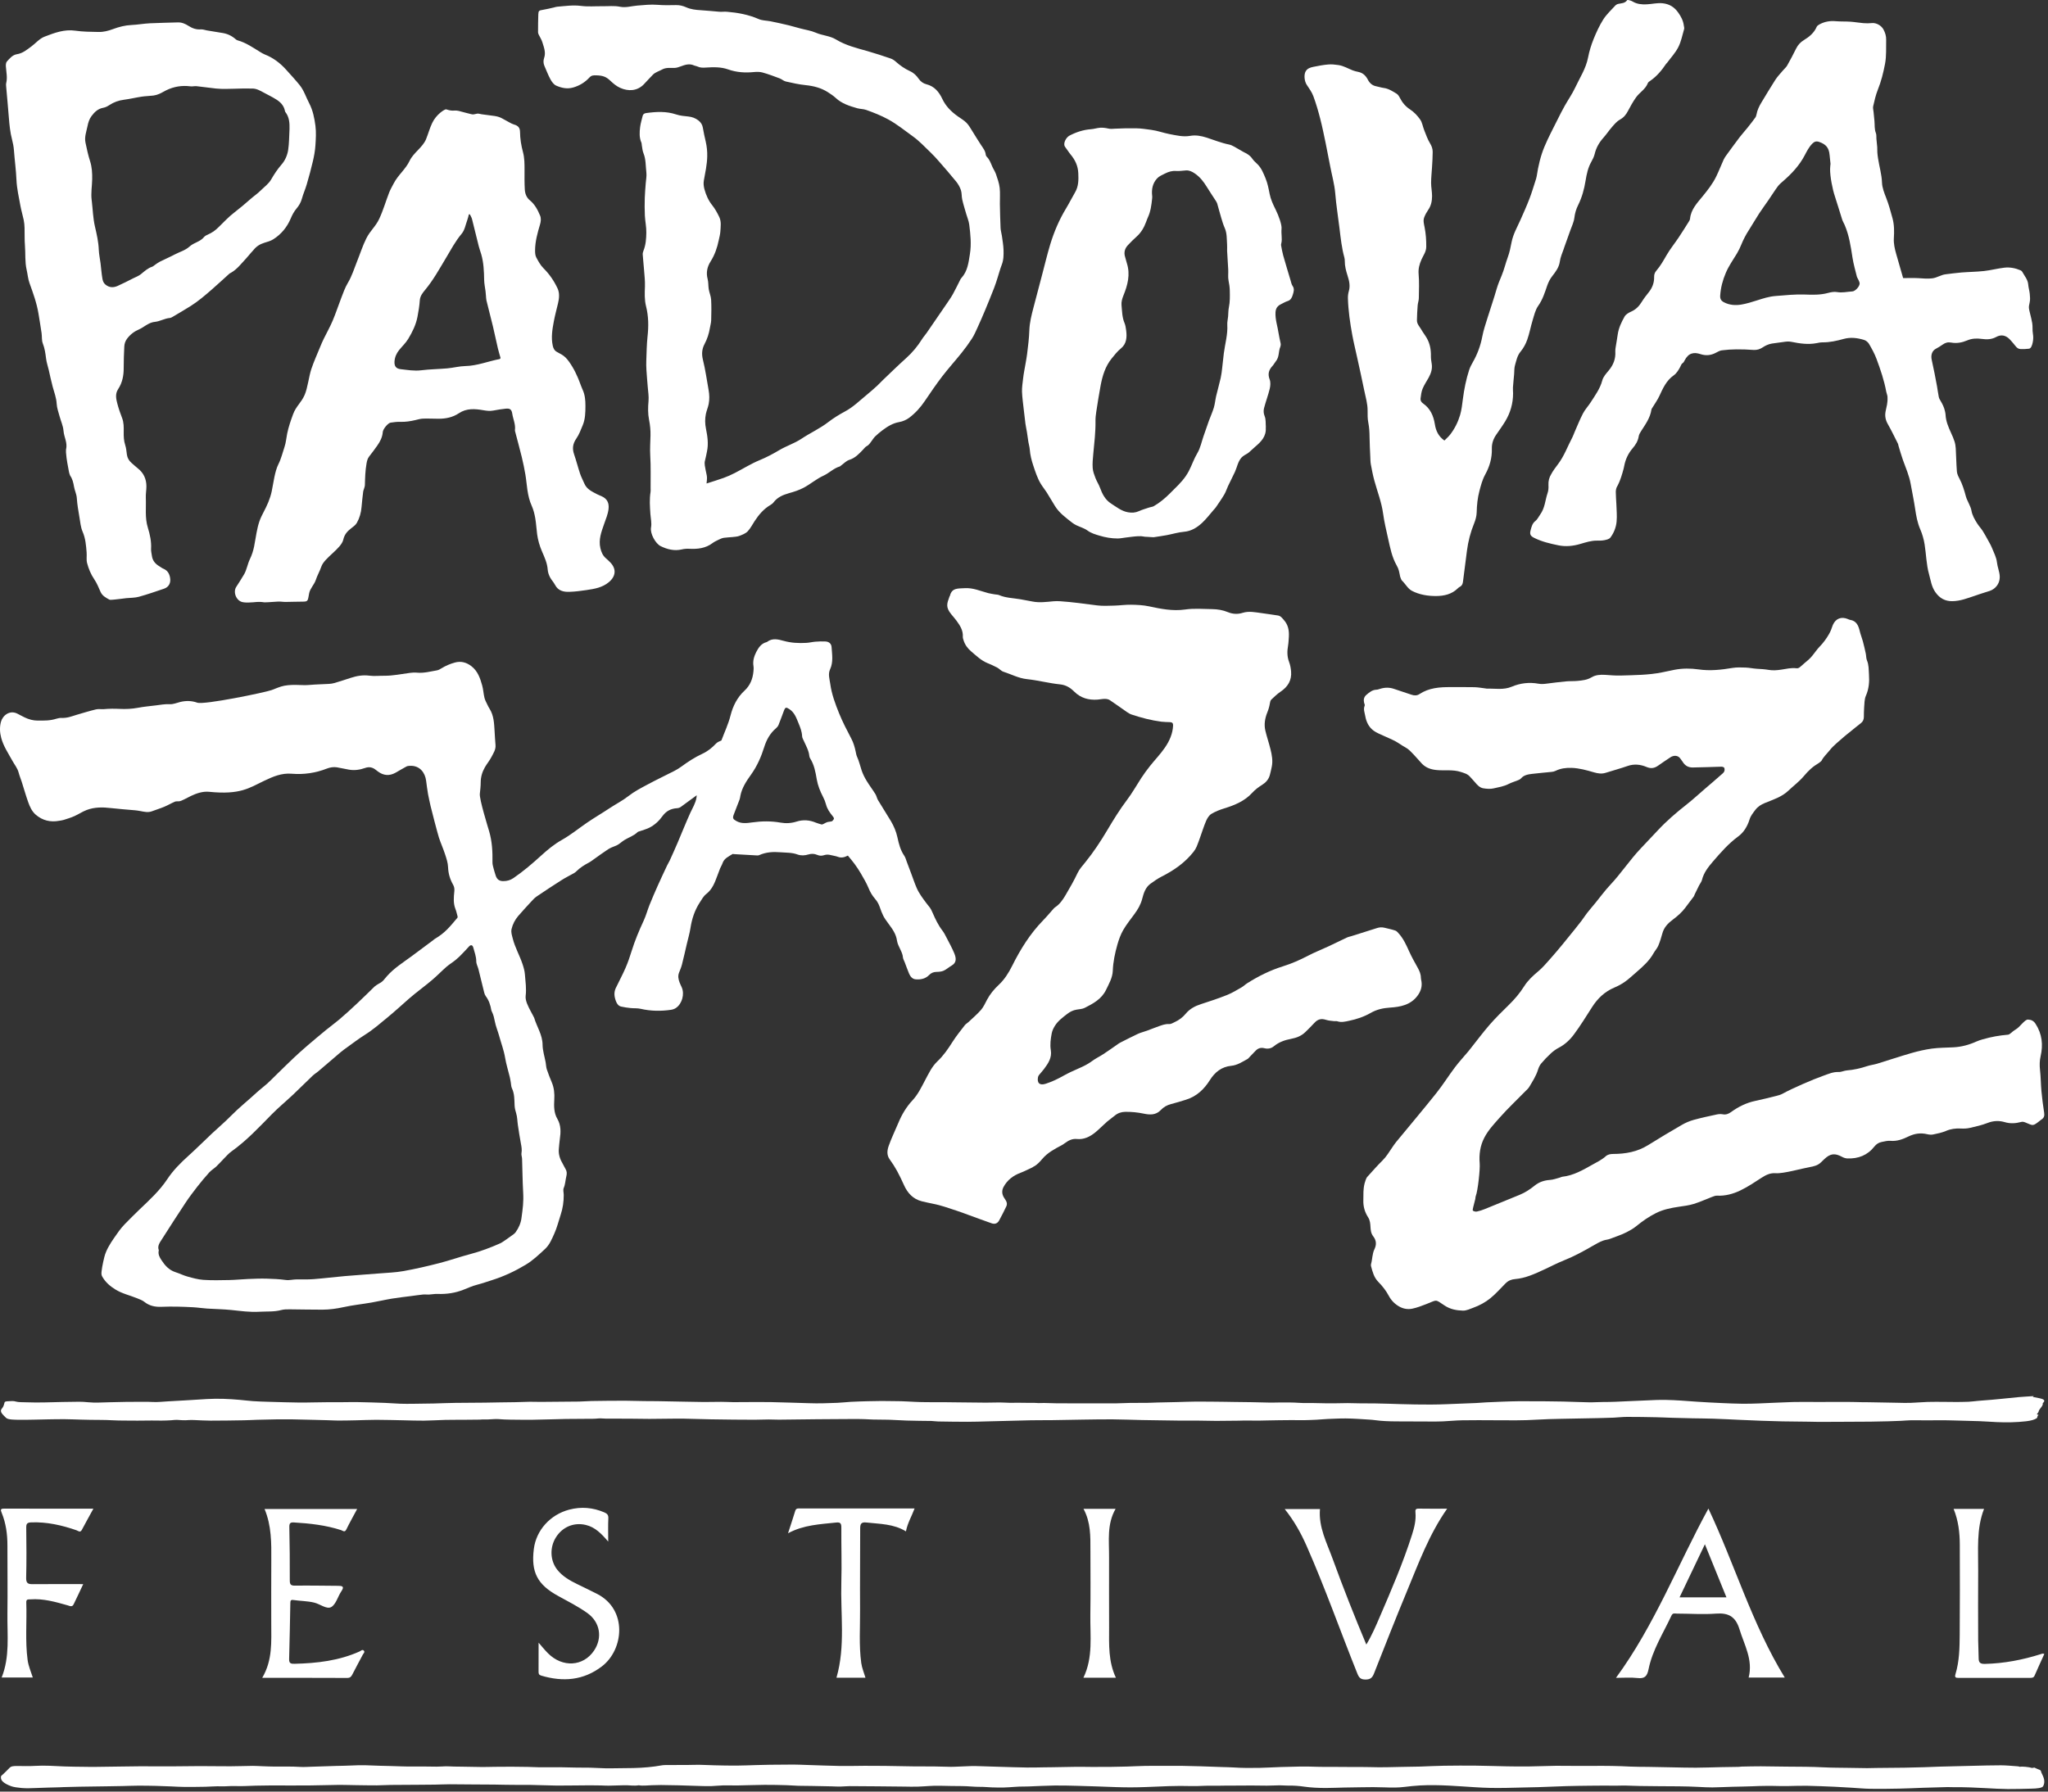 <svg height="140" viewBox="0 0 160 140" width="160" xmlns="http://www.w3.org/2000/svg"><rect x="0" y="0" width="160" height="140" fill="#333333" stroke="none"/><g fill="#fff" fill-rule="evenodd"><path d="m134.716 60.01c-.053-.087-.186-.101-.263-.098-.536.022-1.668.049-2.203.061-.35.009-.616-.148-.796-.45-.048-.078-.113-.144-.161-.222-.19-.309-.555-.282-.786-.127-.322.215-.648.427-.964.654-.284.203-.558.252-.896.109-.48-.203-.978-.26-1.496-.079-.56.196-1.136.35-1.703.53-.319.102-.613.055-.935-.039-.563-.163-1.127-.325-1.734-.345-.454-.014-.857.04-1.255.234-.09.046-.196.068-.297.079-.5.054-1.001.09-1.5.152-.327.04-.66.08-.9.358-.055.066-.148.107-.23.142-.242.1-.498.171-.73.29-.371.193-.78.255-1.176.347-.257.06-.546.036-.81-.007-.28-.047-.472-.26-.65-.474-.122-.149-.263-.284-.389-.43-.19-.223-.45-.284-.714-.372-.615-.201-1.245-.092-1.866-.147-.456-.04-.85-.17-1.169-.495-.222-.229-.419-.482-.642-.71-.203-.208-.391-.431-.66-.572-.27-.142-.513-.335-.783-.478-.29-.156-.599-.276-.897-.417-.268-.128-.553-.231-.79-.402-.384-.279-.582-.69-.662-1.156-.046-.266-.165-.525-.042-.806.025-.058-.03-.152-.048-.229-.053-.241-.013-.452.187-.62.228-.193.452-.383.774-.395.101-.004.201-.042.3-.072.37-.114.735-.117 1.107.017.439.158.89.288 1.33.444.224.08.444.076.628-.048.747-.492 1.583-.55 2.438-.544.62.005 1.239-.01 1.858.006.306.008.61.068.917.104.01.002.022.01.032.01.657-.022 1.32.12 1.963-.152.667-.283 1.369-.364 2.086-.235.217.04.426.024.64-.004.508-.067 1.016-.129 1.524-.177.297-.028.597-.01.894-.038.374-.036.748-.074 1.085-.276.325-.197.69-.218 1.063-.196.411.025.823.067 1.234.053 1.075-.035 2.154-.033 3.215-.247.325-.067.65-.139.975-.202.624-.12 1.257-.118 1.877-.03.9.13 1.776.032 2.66-.116.331-.054.676-.04 1.014-.028.296.01.59.077.885.095.309.018.612.033.92.087.319.056.662.03.986-.02.395-.059.783-.16 1.187-.107.14.018.23-.049.33-.14.2-.188.418-.353.622-.536.11-.098.208-.209.302-.322.187-.228.35-.479.555-.69.29-.299.532-.628.737-.986.068-.117.122-.242.174-.368.048-.116.076-.24.129-.354.226-.499.663-.663 1.173-.447.053.022.106.05.161.059.512.078.66.458.764.889.063.264.168.52.24.782.085.32.16.642.229.964.038.178.025.375.094.539.148.35.13.72.155 1.08.04.57.001 1.132-.24 1.679-.12.27-.11.603-.137.91-.023.25-.014.503-.022.755-.006.193-.07.351-.231.474-.307.236-.604.484-.904.727-.143.115-.289.224-.425.346-.378.343-.799.653-1.111 1.049-.21.267-.455.473-.632.808-.006.025-.164.153-.191.17-.515.306-.822.595-1.21 1.056-.35.414-.797.744-1.192 1.12-.524.498-1.199.702-1.842.967-.292.12-.548.278-.74.536-.176.235-.364.456-.454.752-.082.268-.204.533-.358.767-.138.21-.322.406-.524.554-.764.558-1.379 1.269-1.987 1.974-.353.413-.709.86-.846 1.426-.036.15-.15.28-.223.423-.117.233-.23.467-.344.7-.025.052-.034.113-.066.158-.217.293-.44.582-.658.875-.276.372-.619.67-.987.946-.37.276-.687.596-.814 1.067-.089.33-.19.658-.322.972-.087.207-.253.38-.363.578-.328.591-.82 1.032-1.32 1.465-.302.26-.593.537-.917.77-.257.185-.546.336-.838.46-.746.315-1.295.84-1.726 1.512-.461.72-.909 1.45-1.417 2.136-.316.428-.71.802-1.201 1.056-.22.114-.426.268-.609.435-.269.247-.523.513-.758.792-.113.134-.193.31-.246.48-.148.488-.424.908-.68 1.34-.078.134-.206.242-.318.356-.664.678-1.358 1.33-1.986 2.04-.434.491-.893.97-1.206 1.57-.338.645-.425 1.321-.367 2.022.038.451-.14 2.124-.307 2.552-.029.072-.019.157-.038.233-.05.21-.11.42-.16.63-.02.093-.063.243-.023.275.076.06.212.09.311.07.211-.043.42-.114.62-.195.911-.367 1.82-.74 2.73-1.116.425-.175.805-.429 1.16-.715.353-.284.75-.414 1.2-.444.257-.017.508-.115.76-.18.066-.016.128-.06.194-.068.879-.092 1.62-.53 2.366-.948.358-.2.73-.378 1.042-.66.151-.136.357-.174.577-.174.961-.002 1.881-.165 2.719-.686.873-.546 1.757-1.073 2.648-1.588.285-.165.598-.299.915-.387.604-.167 1.22-.298 1.834-.43.143-.031.302-.034.446-.008.249.047.45-.035.642-.174.58-.42 1.208-.731 1.917-.878.548-.113 1.091-.253 1.634-.39.164-.04.333-.087.48-.169.752-.417 2.378-1.119 3.186-1.404.378-.133.759-.309 1.189-.29.21.008.422-.105.636-.123.549-.043 1.078-.165 1.6-.338.248-.082.514-.11.765-.185.895-.274 1.784-.575 2.683-.833.527-.151 1.067-.276 1.608-.35.55-.074 1.11-.07 1.666-.099.636-.031 1.237-.196 1.816-.457.155-.07.319-.122.482-.168.705-.2 1.257-.298 1.986-.363.135-.012.315-.25.604-.417.326-.185.69-.777.949-.764.255.012.44.099.59.332.509.79.601 1.633.396 2.53-.082.357-.09.714-.047 1.084.062.552.06 1.111.112 1.665.051.557.123 1.113.21 1.665.038.234-.004.404-.205.53-.03.018-.056.04-.082.061-.648.521-.566.41-1.189.17-.11-.042-.198-.069-.323-.035-.422.113-.84.143-1.28.013-.439-.13-.889-.114-1.341.063-.443.173-.913.28-1.378.386-.23.053-.476.064-.712.05-.406-.022-.786.028-1.165.191-.312.133-.653.203-.989.272-.15.033-.323.016-.476-.02-.511-.122-.987-.052-1.46.178-.44.214-.896.388-1.414.341-.222-.02-.455.044-.68.089-.23.044-.42.168-.569.357-.537.683-1.259.96-2.109.93-.14-.005-.29-.055-.414-.123-.564-.308-.92-.269-1.39.177l-.271.261c-.244.236-.556.306-.874.362-.608.106-2.049.523-2.661.477-.42-.03-.746.133-1.082.347-.546.353-1.09.722-1.673 1.001-.563.27-1.173.438-1.819.406-.14-.007-.288.06-.424.112-.467.176-.922.39-1.399.535-.378.116-.78.165-1.176.223-.612.09-1.21.211-1.77.492-.554.277-1.056.626-1.533 1.017-.23.188-.484.331-.75.47-.415.218-.86.346-1.29.52-.176.072-.366.073-.55.141-.295.107-.552.26-.818.413-.73.422-1.47.824-2.257 1.138-.529.21-1.033.48-1.55.717-.727.336-1.452.674-2.27.742-.28.023-.522.119-.746.344-.384.386-.742.8-1.168 1.147-.407.33-.856.57-1.341.747-.265.096-.544.235-.813.226-.494-.016-.98-.1-1.422-.394-.786-.525-.562-.453-1.428-.12-.36.14-.719.28-1.092.359-.364.078-.724.015-1.056-.179-.345-.202-.606-.474-.793-.826-.215-.406-.501-.766-.82-1.09-.34-.347-.446-.784-.564-1.222-.014-.054-.015-.118 0-.17.11-.382.086-.788.268-1.164.155-.321.167-.659-.093-.994-.367-.476-.082-.996-.41-1.503-.259-.402-.383-.843-.367-1.328.016-.515-.026-.82.101-1.324.024-.093.121-.403.187-.474.398-.442.79-.89 1.212-1.308.297-.294.506-.645.737-.985.103-.15.202-.305.318-.445 1.046-1.273 2.11-2.53 3.138-3.819.52-.65.963-1.364 1.465-2.03.322-.427.689-.822 1.034-1.232.066-.078.127-.159.19-.239.492-.618.963-1.254 1.48-1.848.467-.536.974-1.036 1.482-1.531.462-.45.876-.933 1.22-1.479.29-.459.682-.823 1.1-1.17.347-.288.641-.644.945-.983.326-.365.64-.742.953-1.12.336-.404.664-.815.994-1.225.164-.204.33-.41.487-.619.15-.2.283-.412.438-.61.21-.268.435-.527.652-.792.384-.469.74-.963 1.155-1.403.856-.91 1.539-1.963 2.4-2.866.45-.469.894-.944 1.337-1.418.68-.728 1.433-1.372 2.216-1.988.495-.39.958-.818 1.436-1.229.415-.357.835-.71 1.243-1.076.19-.169.36-.26.285-.562"/><path d="m100.694 49.731c-.02.24-.023.48-.063.715-.077.436-.083.856.079 1.281.088.232.134.487.156.735.061.694-.247 1.2-.816 1.584-.264.177-.498.402-.73.623-.066.063-.092.18-.108.277-.039.25-.106.483-.202.72-.185.456-.27.944-.153 1.434.117.487.28.962.4 1.449.11.443.195.896.102 1.356-.044.222-.096.442-.154.66-.09.34-.317.588-.602.765-.285.178-.546.374-.773.622-.594.65-1.371.967-2.191 1.22-.347.107-.696.243-1.004.43-.178.11-.314.332-.402.532-.176.407-.306.834-.457 1.252-.092.256-.178.515-.285.766-.062.144-.146.283-.243.407-.67.854-1.537 1.454-2.497 1.94-.304.153-.588.354-.866.555-.398.288-.537.74-.65 1.18-.115.447-.334.822-.6 1.183-.302.414-.628.816-.883 1.258-.202.351-.345.747-.456 1.139-.19.67-.334 1.348-.36 2.053-.021.531-.293 1.001-.522 1.476-.35.725-1.004 1.078-1.67 1.414-.185.094-.416.101-.63.138-.279.046-.521.165-.741.338-.352.274-.716.54-.956.923-.113.18-.211.383-.251.59-.083.435-.144.874-.07 1.323.096.584-.208 1.035-.535 1.47-.116.155-.251.296-.373.447-.04.051-.08.113-.092.176-.093.475.133.676.595.527.492-.157.953-.38 1.403-.633.368-.208.755-.383 1.142-.552.379-.165.747-.338 1.082-.59.272-.204.588-.35.874-.538.363-.237.716-.49 1.073-.737.077-.052.148-.111.23-.153.467-.237.932-.478 1.407-.699.227-.105.476-.16.713-.248.31-.112.614-.242.927-.349.255-.087.505-.188.793-.166.144.01.3-.09.444-.157.336-.155.625-.373.862-.66.317-.381.73-.597 1.199-.746.686-.218 1.368-.45 2.037-.715.388-.155.751-.382 1.118-.59.157-.09.287-.225.442-.322.874-.553 1.794-1.012 2.783-1.32.68-.214 1.328-.495 1.96-.826.526-.276 1.083-.492 1.622-.743.476-.222.945-.457 1.42-.68.113-.054.24-.076.36-.113.667-.21 1.333-.418 1.997-.631.19-.062.38-.074.572-.027.287.071.578.128.857.223.109.036.199.15.28.241.364.407.58.897.804 1.39.197.436.434.857.668 1.277.136.245.244.491.246.777 0 .09.029.179.043.269.068.418-.044.78-.296 1.125-.54.738-1.344.887-2.16.941-.542.035-1.038.146-1.501.412-.532.305-1.109.497-1.699.62-.287.06-.603.143-.914.037-.072-.025-.16.003-.24-.009-.21-.028-.43-.036-.63-.1-.384-.124-.652-.062-.925.237-.224.244-.46.476-.696.708-.31.304-.688.455-1.118.536-.483.09-.951.25-1.343.575-.219.182-.478.226-.746.158-.275-.07-.495-.003-.686.196l-.494.514c-.04.042-.073.095-.12.12-.41.227-.808.496-1.284.543-.764.075-1.285.501-1.671 1.112-.456.724-1.035 1.277-1.864 1.536-.39.122-.784.244-1.18.345-.312.079-.586.24-.79.46-.391.417-.87.382-1.331.287-.487-.102-.97-.15-1.461-.142-.303.006-.583.102-.821.305-.19.161-.402.3-.59.462-.316.278-.607.585-.934.85-.407.33-.877.56-1.414.506-.38-.038-.659.114-.938.316-.084.06-.168.12-.257.169-.552.293-1.1.578-1.52 1.073-.178.21-.419.481-.69.605-.028.014-.052.045-.083.058-.33.145-.575.288-.913.415-.578.216-1.041.56-1.337 1.11-.145.272-.135.545.02.81.04.07.083.138.129.201.116.164.149.338.06.52-.181.369-.358.74-.56 1.098-.125.222-.331.303-.589.209-.61-.224-1.228-.43-1.835-.663-.606-.235-1.225-.426-1.841-.63-.592-.197-1.2-.276-1.793-.43-.66-.171-1.088-.635-1.366-1.249-.17-.374-.342-.748-.54-1.108-.174-.317-.372-.624-.584-.917-.247-.342-.19-.717-.074-1.051.215-.613.505-1.198.755-1.798.27-.65.623-1.246 1.104-1.761.427-.457.69-1.016.979-1.56.28-.523.53-1.074.968-1.487.479-.45.839-.982 1.188-1.532.286-.45.627-.868.954-1.293.076-.097.195-.159.286-.245.33-.314.684-.61.981-.953.197-.228.323-.522.468-.792.234-.439.542-.811.905-1.152.453-.423.78-.94 1.059-1.499.642-1.289 1.4-2.506 2.413-3.547.287-.294.549-.613.824-.919.037-.042.08-.082.128-.113.364-.242.595-.59.814-.959.332-.56.652-1.124.93-1.713.145-.304.384-.568.6-.833.65-.802 1.213-1.659 1.74-2.546.47-.795.959-1.586 1.514-2.321.418-.553.75-1.15 1.125-1.726.211-.325.443-.638.684-.942.384-.483.82-.93 1.166-1.439.347-.506.602-1.072.632-1.71.009-.172-.055-.26-.227-.27-.228-.01-.458-.007-.684-.036-.794-.102-1.565-.305-2.325-.557-.138-.047-.27-.127-.39-.211-.441-.303-.87-.621-1.316-.916-.104-.07-.253-.097-.382-.098-.193-.003-.385.043-.578.057-.69.049-1.308-.118-1.815-.62-.31-.307-.642-.523-1.119-.572-.86-.088-1.708-.316-2.569-.407-.667-.07-1.24-.384-1.856-.583-.175-.057-.309-.23-.477-.32-.252-.135-.515-.249-.779-.358-.494-.208-.868-.578-1.268-.917-.28-.237-.478-.517-.585-.865-.027-.087-.061-.179-.056-.265.032-.508-.227-.897-.508-1.278-.122-.166-.261-.317-.39-.477-.467-.573-.339-.846-.143-1.397.007-.02.03-.037.035-.059.152-.638.662-.556 1.136-.59.658-.047 1.239.224 1.848.384.177.046.359.07.54.102.1.018.21.012.303.05.536.232 1.115.234 1.677.331.314.054.628.113.94.175.549.108 1.093.032 1.64-.019.178-.016.361-.015.541-.002.958.064 1.907.201 2.86.323.44.055.892.03 1.338.019s.892-.079 1.336-.07c.464.008.936.029 1.388.125.933.2 1.856.387 2.823.249.702-.103 1.415-.04 2.124-.03.428.007.83.074 1.228.239.365.15.759.173 1.143.051.492-.155.976-.045 1.461.018.43.054.857.128 1.287.187.227.032.338.202.475.356.332.371.414.805.39 1.281m-45.493-11.95c.452-.146.899-.279 1.336-.437.3-.108.592-.24.874-.385.648-.332 1.267-.726 1.937-1.001.54-.222 1.054-.496 1.542-.787.556-.33 1.179-.523 1.716-.88.688-.461 1.45-.8 2.112-1.313.404-.313.863-.591 1.32-.838.623-.335 1.108-.822 1.642-1.257.29-.234.567-.485.844-.734.151-.137.286-.29.434-.432.605-.576 1.201-1.164 1.824-1.721.496-.444.909-.944 1.258-1.501.106-.17.246-.32.36-.486.524-.759 1.046-1.517 1.564-2.28.171-.25.346-.5.492-.763.205-.371.385-.756.578-1.134.02-.04.047-.078.078-.11.487-.533.558-1.215.663-1.87.123-.762.046-1.536-.052-2.298-.036-.285-.156-.558-.236-.837-.107-.375-.226-.747-.312-1.126-.055-.239-.026-.499-.101-.729-.079-.238-.21-.471-.369-.669-.438-.542-.899-1.067-1.357-1.593-.208-.238-.42-.473-.649-.69-.45-.43-.876-.893-1.379-1.253-.634-.454-1.235-.95-1.932-1.33-.555-.302-1.128-.528-1.715-.737-.221-.079-.475-.067-.704-.133-.602-.173-1.199-.358-1.673-.8-.187-.173-.407-.319-.625-.458-.524-.334-1.107-.482-1.729-.546-.52-.053-1.035-.168-1.546-.284-.172-.039-.317-.181-.486-.245-.436-.164-.874-.329-1.322-.455-.212-.061-.452-.062-.674-.04-.693.07-1.367.03-2.028-.205-.56-.2-1.148-.182-1.729-.145-.235.016-.452.02-.667-.082-.08-.039-.18-.043-.26-.081-.367-.17-.705-.057-1.05.072-.156.06-.326.117-.49.12-.34.005-.66-.04-.946.116-.242.134-.531.211-.73.407-.25.246-.475.515-.72.764-.51.52-1.195.558-1.836.273-.287-.128-.53-.328-.765-.551-.329-.314-.583-.417-1.11-.43-.207-.007-.37-.005-.523.16-.348.378-.767.643-1.278.79-.475.136-.913.036-1.326-.145-.19-.083-.345-.3-.45-.491-.184-.334-.313-.693-.468-1.04-.093-.205-.097-.428-.03-.623.157-.444-.016-.84-.137-1.244-.061-.2-.185-.383-.276-.575-.028-.059-.059-.125-.059-.187.001-.47.002-.94.02-1.41.01-.282.065-.309.343-.351.29-.046.576-.121.863-.184.09-.02.177-.056.266-.062.622-.05 1.236-.145 1.87-.063.55.07 1.115.018 1.674.025.456.006.912-.052 1.368.04.457.093.906-.057 1.358-.092.524-.04 1.042-.102 1.571-.058.477.04.96.032 1.44.021.286-.007.55.06.797.17.364.163.74.206 1.13.228.49.026.978.087 1.468.122.192.014.388-.016.581 0 .858.07 1.693.224 2.49.572.273.12.6.114.902.17.235.044.467.095.7.146.253.056.507.111.759.175.297.076.591.162.888.241.406.109.835.168 1.215.334.512.224 1.088.234 1.578.531.752.458 1.607.67 2.452.906.611.173 1.216.376 1.818.58.147.05.287.146.403.25.332.3.697.55 1.103.737.295.134.51.347.681.597.151.22.365.368.592.424.645.16 1 .613 1.251 1.143.272.58.699 1.001 1.21 1.365.231.164.484.308.68.506.186.187.314.43.458.655.23.358.44.728.679 1.08.162.241.343.466.37.767.004.052.037.111.074.149.219.212.313.49.428.757.088.205.223.394.295.604.118.346.245.698.288 1.057.05.42.01.85.018 1.278.012.625.024 1.251.053 1.875.01.21.077.417.106.627.05.36.113.721.126 1.084.01.388.01.779-.138 1.158-.13.331-.218.679-.328 1.018-.086.266-.166.534-.269.793-.228.585-.464 1.168-.706 1.747-.194.465-.396.926-.605 1.384-.13.285-.257.576-.427.838-.251.385-.523.76-.812 1.118-.492.614-1.023 1.2-1.502 1.823-.478.625-.922 1.277-1.362 1.928-.338.501-.738.947-1.219 1.309-.22.164-.505.289-.776.336-.519.089-.928.353-1.327.65-.2.15-.39.312-.568.484-.11.107-.188.244-.281.367-.109.141-.195.294-.371.385-.116.058-.199.182-.292.278-.309.32-.602.643-1.063.79-.245.077-.442.297-.66.453-.029.02-.052.054-.082.062-.488.14-.832.519-1.287.726-.54.245-1.003.65-1.529.932-.364.194-.771.324-1.173.436-.47.133-.892.319-1.193.716-.06.08-.146.144-.232.196-.532.31-.913.76-1.24 1.26-.18.272-.326.574-.549.807-.16.168-.414.263-.642.352-.166.064-.358.07-.538.092-.227.025-.455.026-.68.06-.13.02-.257.076-.377.134-.174.084-.356.165-.508.28-.544.41-1.167.477-1.822.443-.192-.01-.392.006-.578.05-.59.137-1.14-.005-1.655-.258-.39-.19-.839-.982-.748-1.458.065-.34-.027-.71-.051-1.066-.038-.57-.08-1.141.014-1.712.014-.087.005-.178.004-.268-.005-.86.023-1.72-.029-2.576-.031-.53.009-1.05.02-1.574.007-.4-.03-.809-.11-1.202-.1-.494-.089-.989-.045-1.475.032-.367-.027-.714-.056-1.069-.038-.457-.078-.913-.107-1.37-.015-.243-.02-.486-.01-.73.024-.623.03-1.25.096-1.87.088-.8.084-1.585-.115-2.37-.128-.505-.107-1.021-.087-1.54.017-.444-.04-.892-.073-1.338-.029-.39-.074-.78-.1-1.17-.007-.097.02-.203.057-.294.184-.456.217-.94.224-1.417.008-.445-.093-.888-.114-1.334-.023-.459-.019-.92-.007-1.38.01-.38.049-.76.075-1.14.02-.279.083-.562.05-.836-.062-.506-.027-1.026-.228-1.516-.08-.193-.09-.414-.129-.624-.013-.066-.006-.139-.032-.199-.175-.396-.15-.812-.099-1.222.038-.297.13-.586.2-.879.035-.14.144-.193.28-.212.786-.108 1.565-.15 2.34.11.3.1.627.129.945.16.297.03.557.128.786.306.184.144.306.32.347.559.062.373.144.742.23 1.11.086.379.123.754.114 1.146-.014.645-.154 1.265-.266 1.893-.037.214-.01.453.047.665.124.452.308.88.613 1.26.221.277.395.597.548.917.17.357.106.75.084 1.129-.015.232-.08.461-.128.69-.12.584-.311 1.14-.634 1.65-.27.425-.364.878-.231 1.38.067.254.042.53.086.793.047.275.17.543.186.816.03.536.018 1.074.004 1.61-.006.199-.066.396-.099.595-.072.446-.212.873-.424 1.271-.208.393-.227.794-.124 1.21.194.782.303 1.579.445 2.37.067.377.075.733.007 1.095-.05.261-.164.51-.218.771-.08.385-.073.77.006 1.162.12.592.208 1.191.075 1.796-.05.23-.088.463-.15.688-.075.263.014.51.052.762.027.176.088.35.1.526s-.02.354-.031.507m57.645-3.356c.166-.172.327-.307.453-.472.35-.452.607-.969.772-1.52.12-.41.165-.846.22-1.272.1-.766.249-1.519.487-2.25.07-.213.177-.415.288-.61.355-.624.602-1.284.738-2 .095-.507.265-.997.418-1.489.229-.743.488-1.476.701-2.224.106-.371.255-.716.4-1.069.191-.46.303-.957.477-1.428.143-.384.215-.782.296-1.182.124-.62.437-1.16.69-1.725.242-.544.486-1.088.7-1.645.177-.455.315-.927.466-1.393.04-.125.085-.252.105-.383.119-.788.298-1.563.6-2.29.303-.727.676-1.42 1.026-2.125.178-.36.362-.72.558-1.071.268-.477.585-.927.817-1.422.361-.775.843-1.49 1.012-2.365.094-.49.244-.977.43-1.437.214-.53.456-1.058.758-1.535.252-.395.606-.72.923-1.068.06-.067.149-.123.234-.143.251-.061.53-.036.707-.294.046-.045.303.032.424.104.344.207.707.238 1.09.222.42-.017.826-.129 1.256-.084.523.054.914.295 1.215.72.217.305.397.636.443 1.027.011.093.052.197.02.28-.138.473-.232.972-.45 1.4-.223.441-.571.81-.866 1.211-.027.037-.068.065-.094.104-.34.505-.723.963-1.218 1.307-.077.053-.173.11-.204.192-.19.49-.65.725-.929 1.124-.23.328-.431.682-.617 1.04-.153.294-.333.522-.629.683-.236.127-.428.358-.613.569-.24.272-.442.582-.683.852-.329.367-.565.775-.682 1.268-.053.216-.156.424-.265.617-.259.456-.362.958-.446 1.47-.107.666-.282 1.305-.583 1.912-.15.3-.251.627-.292.984-.04.338-.203.66-.317.988-.154.44-.314.875-.47 1.313-.021.055-.037.113-.056.168-.11.315-.247.614-.294.957-.062.452-.332.805-.604 1.153-.163.207-.29.462-.379.716-.19.554-.359 1.102-.706 1.59-.224.315-.317.74-.436 1.127-.154.503-.246 1.03-.422 1.523-.119.333-.297.662-.52.928-.265.32-.332.707-.439 1.08-.061.215-.044.453-.064.68-.03.347-.068.693-.092 1.04-.01.152.012.306.011.459-.002.791-.211 1.52-.613 2.184-.22.363-.472.706-.711 1.057-.221.323-.347.683-.335 1.082.02.733-.175 1.397-.521 2.025-.219.397-.334.838-.45 1.28-.145.547-.2 1.1-.214 1.667-.007.293-.09.598-.201.87-.282.69-.466 1.403-.561 2.144-.104.8-.205 1.599-.307 2.397-.022.175-.075.326-.242.408-.061.03-.117.077-.167.126-.474.465-1.073.593-1.676.598-.652.006-1.315-.099-1.903-.404-.327-.17-.508-.549-.79-.812-.035-.035-.122-.252-.134-.306-.08-.384-.093-.558-.273-.874-.368-.647-.504-1.368-.664-2.082-.147-.656-.304-1.312-.395-1.978-.123-.891-.45-1.714-.683-2.568-.113-.415-.194-.84-.273-1.264-.036-.196-.034-.4-.043-.601-.023-.517-.053-1.034-.058-1.55-.003-.376-.026-.745-.098-1.115-.06-.303-.056-.624-.054-.937.003-.54-.155-1.047-.26-1.563-.173-.862-.367-1.717-.554-2.575-.128-.588-.273-1.172-.382-1.762-.174-.948-.313-1.902-.342-2.87-.006-.19.02-.391.073-.573.121-.42.021-.814-.102-1.203-.117-.369-.218-.737-.215-1.129 0-.096-.008-.197-.034-.288-.207-.742-.286-1.509-.379-2.272-.108-.91-.259-1.814-.332-2.726-.06-.74-.267-1.438-.4-2.156-.113-.602-.23-1.203-.354-1.802-.133-.635-.261-1.271-.423-1.897-.153-.592-.323-1.183-.535-1.753-.119-.318-.326-.606-.516-.889-.18-.267-.239-.777-.086-1.047.137-.242.375-.307.609-.356.38-.078.765-.152 1.151-.184.265-.023.532.005.803.045.412.061.749.274 1.12.417.14.053.286.088.432.118.351.07.582.288.75.614.135.263.341.446.632.505.203.041.402.107.605.135.377.051.69.256 1.005.449.11.068.194.204.257.328.193.378.443.672.8.905.302.198.573.483.785.787.162.232.203.555.314.83.14.35.263.715.457 1.03.133.217.206.432.206.67 0 .398-.03.794-.052 1.19-.023.409-.072.817-.072 1.226-.001.347.077.694.075 1.041-.002.372-.072.735-.29 1.053-.127.183-.239.385-.32.594-.102.256-.025.523.026.78.1.505.135 1.014.13 1.53-.003.387-.231.671-.372.993-.16.365-.26.715-.224 1.137.054.623.025 1.255.016 1.882-.002.19-.077.378-.091.568-.03.385-.05.771-.057 1.157-.006.299.21.499.343.733.128.227.292.431.422.657.25.433.338.91.327 1.415-.004.2.031.404.063.603.063.394-.056.74-.235 1.071-.158.29-.35.564-.476.87-.098.238-.129.51-.162.772-.02.162.064.29.205.388.549.384.807.948.914 1.623.077.492.27.938.746 1.27m-90.228-24.315c-.03.536-.024 1.078-.104 1.608-.064.414-.24.822-.52 1.142-.31.357-.569.746-.8 1.15-.206.36-.537.586-.817.866-.246.248-.544.446-.807.679-.418.369-.843.727-1.286 1.068-.432.331-.806.74-1.2 1.122-.28.272-.466.42-.942.631-.031.007-.156.092-.175.118-.322.414-.791.438-1.162.774-.334.302-.761.41-1.143.612-.383.203-.784.374-1.172.568-.131.065-.25.16-.373.242-.077.051-.145.124-.228.152-.347.115-.602.355-.876.58-.172.14-.396.221-.599.323-.406.202-.808.415-1.223.598-.331.146-.658.145-.962-.114-.154-.13-.202-.304-.23-.47-.068-.392-.094-.791-.143-1.187-.043-.351-.124-.699-.137-1.05-.024-.621-.159-1.215-.3-1.818-.148-.636-.167-1.303-.242-1.955l-.013-.103c-.072-.547.028-1.09.039-1.634.009-.475-.016-.954-.166-1.422-.152-.474-.258-.964-.359-1.452-.09-.44.073-.859.159-1.28.056-.28.135-.547.313-.787.242-.326.51-.577.928-.652.161-.029.322-.112.462-.205.352-.231.728-.368 1.148-.42.464-.06.922-.172 1.385-.242.302-.046.61-.047.914-.086.154-.02.309-.066.452-.128.189-.08.362-.192.546-.282.602-.295 1.233-.396 1.898-.309.156.02.32-.03.478-.012.51.054 1.015.131 1.523.184.26.027.521.03.782.028.43-.003.86-.023 1.291-.03.249-.005.498.004.748.002.336-.003.612.16.894.313.241.13.487.251.725.385.416.232.806.491.927.998.01.045.011.098.038.13.319.406.343.88.33 1.364m2.025-.28c-.08-.604-.198-1.206-.49-1.766-.248-.473-.405-.996-.745-1.416-.337-.416-.703-.81-1.06-1.207-.467-.518-1.01-.93-1.664-1.185-.126-.05-.243-.122-.36-.194-.565-.343-1.108-.731-1.762-.908-.06-.015-.118-.06-.168-.103-.292-.254-.627-.412-1.009-.473-.407-.064-.813-.13-1.22-.2-.157-.026-.316-.093-.47-.081-.363.029-.67-.084-.968-.274-.252-.16-.521-.283-.835-.271-.73.025-1.46.031-2.187.069-.48.024-.956.112-1.436.134-.5.023-.973.146-1.434.317-.37.138-.746.237-1.138.227-.604-.014-1.214-.012-1.81-.1-.862-.124-1.618.165-2.39.46-.423.16-.693.512-1.04.767-.349.255-.68.54-1.129.61-.356.057-.568.33-.789.57-.077.084-.088.257-.08.385.028.432.132.858.028 1.294-.026.11-.01.229 0 .344.068.796.146 1.593.207 2.391.045.568.102 1.133.248 1.687.071.274.126.557.147.838.057.773.163 1.541.197 2.319.03.68.19 1.354.311 2.028.067.37.18.732.256 1.102.04.2.059.407.065.612.015.457-.008.916.03 1.37.052.634-.012 1.278.133 1.907.08.344.104.708.223 1.037.284.784.567 1.566.703 2.392.082.507.168 1.014.242 1.522.038.268 0 .563.095.805.15.38.204.766.253 1.165.036.301.136.596.208.895.103.442.194.887.312 1.326.117.437.285.855.31 1.321.017.336.142.666.23.996.1.37.272.733.303 1.109.044.547.335.93.196 1.496-.005.016-.005.183-.001.205.054.665.137.967.234 1.528.007.045.066.25.09.284.184.261.253.562.304.867.05.304.198.577.218.896.032.5.122.997.205 1.493.064.38.097.782.248 1.129.23.53.27 1.077.314 1.632.021.274-.033.562.036.82.118.45.296.881.566 1.277.203.296.337.643.485.974.136.302.394.442.665.592.03.016.063.025.094.028v.003c.12 0 .26-.018.379-.028.226-.017.645-.08.871-.104.33-.033.672-.022.987-.109.661-.182 1.31-.409 1.96-.629.381-.128.542-.454.48-.836-.055-.347-.206-.597-.538-.733-.104-.043-.194-.12-.293-.178-.322-.188-.545-.445-.594-.828-.025-.18-.073-.364-.063-.544.033-.57-.09-1.127-.253-1.653-.242-.781-.125-1.564-.158-2.346-.012-.295.047-.593.046-.889-.003-.568-.216-1.043-.673-1.4-.169-.133-.324-.282-.488-.422-.197-.171-.323-.38-.362-.642-.038-.249-.05-.506-.129-.74-.116-.347-.126-.695-.121-1.05.005-.366.01-.729-.127-1.082-.135-.349-.26-.705-.357-1.067-.105-.395-.209-.798.05-1.189.332-.505.438-1.069.433-1.669-.004-.55.023-1.099.046-1.648.009-.231.08-.442.225-.632.25-.33.564-.563.94-.724.102-.043.2-.102.294-.162.289-.185.57-.382.926-.418.408-.04.766-.272 1.177-.306.076-.007.153-.051.222-.091.47-.28.944-.552 1.406-.844.585-.37 1.11-.822 1.631-1.274.472-.41.928-.838 1.393-1.255.032-.03.078-.044.117-.066.486-.278.814-.723 1.187-1.121.13-.14.248-.29.373-.434.068-.078.143-.148.207-.229.22-.279.502-.456.84-.56.24-.073.494-.14.701-.273.623-.394 1.076-.945 1.364-1.626.115-.274.248-.534.445-.766.19-.225.343-.474.424-.77.103-.382.27-.745.38-1.124.176-.603.343-1.208.484-1.82.093-.4.167-.809.195-1.218.034-.514.068-1.039.002-1.546m120.072 12.943c-.395.023-.784.123-1.191.051-.228-.04-.485.008-.714.07-.597.163-1.204.145-1.81.123-.765-.028-1.522.055-2.282.114-.514.04-.981.193-1.46.346-.398.127-.803.253-1.214.323-.464.077-.931.047-1.364-.181-.211-.11-.307-.255-.29-.52.041-.623.193-1.2.44-1.778.23-.545.567-1.013.867-1.51.134-.225.25-.464.347-.706.162-.403.364-.78.6-1.145.27-.421.518-.859.792-1.28.23-.353.484-.69.722-1.039.245-.356.473-.725.73-1.073.12-.163.285-.298.44-.433.658-.574 1.249-1.207 1.658-1.986.171-.324.33-.647.591-.914.162-.166.312-.226.547-.143.529.183.763.456.812 1.013.02.217.045.433.073.699-.009.098-.031.246-.033.393-.009.581.183 1.584.38 2.162.197.591.367 1.192.56 1.786.047.15.134.287.197.433.352.817.479 1.685.613 2.556.077.495.217.98.338 1.467.027.108.102.201.145.306.034.083.078.172.075.257-.008.23-.34.595-.569.609m-23.518 14.267c-.17.265-.241.553-.224.873.011.202 0 .42-.066.61-.196.57-.197 1.158-.591 1.702-.113.155-.212.372-.356.481-.247.188-.303.442-.375.703-.094.343-.029.474.29.631.59.293 1.23.441 1.868.572.578.12 1.16.06 1.726-.108.427-.124.846-.264 1.299-.257.193.002.391.002.58-.036.161-.033.368-.08.457-.195.279-.366.45-.803.492-1.258.041-.448-.004-.905-.018-1.358-.012-.32-.046-.638-.045-.957.001-.144.03-.307.102-.427 0 0 .241-.359.511-1.398.016-.062.03-.13.043-.197.097-.523.314-.987.662-1.393.232-.269.414-.563.472-.929.023-.15.114-.295.198-.427.333-.519.7-1.02.794-1.654.01-.074.069-.142.11-.21.17-.284.366-.554.506-.852.283-.61.545-1.216 1.13-1.626.214-.15.37-.406.498-.643.064-.118.087-.244.213-.325.063-.038.1-.124.136-.194.307-.595.721-.667 1.245-.494.412.135.807.1 1.192-.104.15-.078.307-.172.47-.193.373-.048.751-.073 1.129-.076.443-.004.89.01 1.333.044.278.021.51-.051.738-.202.217-.143.444-.249.717-.296.303-.05.607-.075.908-.124.208-.034.403-.052.61-.01.647.13 1.297.23 1.959.104.157-.03.317-.066.475-.064.569.006 1.115-.12 1.656-.268.54-.149 1.069-.08 1.587.077.15.046.31.177.39.313.22.38.437.769.588 1.18.31.834.596 1.678.758 2.56.024.134.092.267.097.396.023.5-.074.754-.147 1.123-.074.37-.01.689.176 1.015.283.495.528 1.01.785 1.519.026.049.028.11.044.165.114.371.215.745.346 1.11.223.618.492 1.223.607 1.877.116.65.254 1.3.35 1.953.08.543.175 1.074.396 1.586.162.372.277.776.341 1.176.126.778.132 1.57.347 2.338.134.48.19.968.493 1.4.334.479.766.712 1.323.706.303-.004.615-.06.908-.145.557-.163 1.1-.373 1.654-.543.24-.075.48-.127.688-.285.332-.249.477-.618.457-.985-.02-.358-.176-.707-.218-1.083-.043-.38-.237-.748-.384-1.113-.09-.22-.212-.429-.327-.637-.132-.239-.262-.48-.409-.71-.124-.191-.284-.358-.407-.55-.208-.325-.406-.656-.47-1.052-.026-.166-.111-.322-.175-.479-.083-.2-.198-.392-.253-.599-.128-.483-.27-.956-.505-1.4-.09-.171-.182-.359-.198-.544-.048-.603-.056-1.208-.09-1.813-.011-.18-.04-.365-.094-.536-.07-.226-.168-.446-.267-.662-.215-.472-.41-.92-.435-1.435-.005-.1-.03-.206-.052-.3-.063-.277-.189-.534-.335-.776-.057-.097-.12-.2-.141-.306-.058-.278-.09-.562-.14-.842-.07-.403-.315-1.651-.41-2.048-.088-.366.013-.706.297-.867.187-.107.378-.21.55-.338.206-.153.42-.208.672-.16.43.08.849-.001 1.242-.167.374-.157.743-.175 1.14-.12.383.053.77.05 1.132-.151.374-.207.725-.142 1.03.155.115.11.213.237.318.357.157.176.273.415.544.431.226.012.456-.002.681-.027.064-.007.137-.087.171-.151.052-.1.083-.213.107-.323.052-.236.058-.47.015-.714-.047-.269-.004-.553-.053-.822-.077-.413-.072-.334-.167-.744-.095-.401-.13-.44-.03-.863.052-.215.027-.452.006-.677-.022-.238-.1-.471-.118-.71-.03-.4-.294-.683-.47-1.01-.025-.048-.08-.088-.13-.11-.405-.175-.834-.258-1.268-.207-.528.061-1.047.201-1.576.26-.59.065-1.185.069-1.777.116-.41.032-.817.093-1.226.14-.362.04-.682.27-1.043.316-.374.049-.743.006-1.116-.014-.384-.021-.77-.004-1.168-.004-.175-.592-.387-1.34-.545-1.898-.112-.397-.204-.795-.18-1.216.031-.525.038-1.04-.106-1.565-.147-.538-.29-1.072-.495-1.594-.149-.381-.31-.786-.325-1.185-.022-.648-.212-1.258-.307-1.887-.024-.154-.045-.308-.056-.463-.011-.144 0-.29-.01-.434-.015-.215-.042-.428-.063-.643-.013-.148.012-.311-.04-.443-.124-.31-.084-.632-.113-.948-.02-.237-.049-.475-.071-.714-.014-.147-.061-.303-.029-.44.1-.432.195-.873.36-1.281.267-.66.435-1.342.567-2.036.118-.624.072-1.255.087-1.884.008-.284-.077-.542-.204-.787-.174-.332-.582-.543-.904-.51-.22.023-.447.023-.669.006-.338-.027-.673-.091-1.01-.113-.387-.027-.776-.006-1.16-.04-.447-.039-.864.033-1.255.245-.086.046-.188.111-.224.193-.205.478-.58.784-1.007 1.043-.262.16-.457.371-.595.647-.224.449-.455.895-.702 1.33-.082.147-.223.26-.332.39-.205.246-.432.478-.604.745-.372.574-.716 1.167-1.073 1.75-.18.294-.327.601-.39.943-.017.087-.045.181-.096.25-.195.267-.397.528-.604.786-.2.25-.418.486-.612.738-.352.464-.694.935-1.037 1.406-.079.11-.16.222-.215.345-.197.435-.37.883-.578 1.314-.275.57-.662 1.062-1.061 1.552-.427.525-.924 1.03-.99 1.766-.006.065-.04.133-.077.19-.268.426-.533.855-.813 1.272-.31.463-.665.898-.943 1.378-.242.417-.475.837-.79 1.202-.129.15-.187.299-.182.495.011.45-.138.85-.422 1.204-.192.239-.382.483-.542.744-.208.34-.463.604-.836.768-.192.084-.413.214-.509.385-.245.436-.464.892-.536 1.401-.045.328-.107.655-.158.983-.017.112-.037.229-.03.34.037.568-.148 1.048-.508 1.483-.2.243-.429.478-.515.8-.168.631-.552 1.148-.895 1.686-.19.297-.441.56-.603.87-.248.473-.444.973-.66 1.463-.06.136-.103.28-.172.409-.374.706-.646 1.477-1.132 2.111-.433.564-.514.756-.514.756m-82.157-8.982c-.9.17-1.759.53-2.692.548-.468.01-.934.138-1.403.18-.678.061-1.363.065-2.04.15-.544.067-1.069-.027-1.6-.086-.355-.04-.506-.221-.485-.596.02-.328.144-.625.347-.88.24-.301.53-.567.727-.894.323-.536.603-1.101.722-1.728.079-.42.152-.845.18-1.27.023-.36.232-.604.428-.842.623-.752 1.092-1.604 1.593-2.438.397-.662.752-1.346 1.256-1.943.233-.278.302-.703.435-1.065.054-.143.083-.296.123-.445l.08.005c.056.12.131.235.164.36.182.711.35 1.424.53 2.136.051.207.13.408.19.613.192.662.218 1.344.23 2.028.006.29.072.58.107.868.014.107.02.214.03.322.014.132.012.27.042.399.165.675.343 1.347.506 2.024.136.572.253 1.15.388 1.722.06.258.142.511.21.754-.034.04-.049.074-.068.078m-17.346 18.954c.203-.017.408.028.611.026.458-.003.916-.024 1.375-.024.424 0 .363-.114.477-.674.07-.344.405-.686.507-1 .118-.367.32-.706.444-1.072.233-.68 1.55-1.396 1.71-2.094.09-.398.302-.645.597-.874.17-.132.366-.266.466-.446.212-.378.332-.796.365-1.237.031-.407.084-.813.131-1.22.007-.056.034-.109.05-.163.028-.109.077-.218.08-.327.015-.56.028-1.118.126-1.672.036-.208.076-.397.21-.566.217-.277.429-.56.631-.847.224-.319.4-.658.43-1.06.019-.237.406-.704.611-.735.249-.037.501-.07.751-.062.407.014.798-.046 1.19-.139.199-.05.402-.106.605-.113.398-.013.796.01 1.193.01.57.003 1.118-.11 1.594-.429.61-.408 1.267-.349 1.925-.235.264.045.513.074.777.022.315-.063.632-.109.95-.144.336-.036.47.053.52.39.065.426.268.829.21 1.275-.006.043.007.091.019.135.172.661.354 1.319.515 1.981.112.456.205.917.284 1.379.067.395.096.795.155 1.19.065.428.158.845.34 1.246.134.298.215.627.272.951.074.415.091.84.148 1.26.063.463.193.91.379 1.343.197.461.414.915.448 1.433.014.198.085.405.177.584.105.21.283.383.391.593.242.472.668.568 1.127.552.445-.015.89-.072 1.331-.138.62-.094 1.234-.186 1.752-.62.534-.446.608-1.018.122-1.529-.11-.115-.227-.226-.348-.33-.245-.21-.362-.475-.436-.792-.16-.68.08-1.285.293-1.899.134-.386.299-.76.344-1.175.052-.472-.113-.795-.544-.989-.115-.053-.236-.094-.347-.153-.392-.207-.809-.385-1-.838-.105-.252-.24-.495-.328-.754-.17-.507-.3-1.029-.475-1.536-.154-.447-.1-.826.175-1.222.216-.312.352-.684.5-1.04.201-.484.212-.997.213-1.515.001-.432-.032-.842-.208-1.239-.145-.322-.25-.661-.392-.985-.124-.283-.257-.563-.417-.826-.157-.259-.327-.523-.54-.735-.183-.182-.43-.303-.662-.428-.204-.11-.287-.279-.334-.49-.139-.642-.035-1.274.084-1.902.088-.47.214-.934.325-1.4.095-.396.139-.808-.035-1.179-.272-.58-.634-1.112-1.09-1.565-.25-.249-.409-.55-.57-.848-.086-.16-.097-.375-.095-.566.004-.69.19-1.352.385-2.008.072-.24.097-.488.004-.706-.185-.443-.41-.871-.793-1.185-.274-.223-.383-.534-.4-.863-.029-.503-.022-1.007-.02-1.51 0-.467.002-.932-.12-1.391-.14-.52-.227-1.05-.232-1.59-.005-.316-.148-.486-.476-.574-.108-.03-.21-.088-.311-.14-.212-.113-.422-.23-.632-.346-.362-.2-.771-.192-1.163-.258-.191-.032-.388-.039-.574-.088-.286-.074-.38.105-.663.023-.253-.073-.514-.117-.764-.196-.616-.196-.535.038-1.193-.18-.104-.017-.759.382-1.082 1.06-.197.41-.313.854-.485 1.276-.259.634-.984 1.058-1.277 1.676-.322.681-.907 1.113-1.252 1.784-.12.234-.256.462-.351.705-.265.68-.462 1.381-.772 2.047-.293.629-.707.922-1.017 1.546-.288.579-.483 1.202-.726 1.805-.225.56-.397 1.14-.715 1.667-.222.367-.363.787-.52 1.19-.228.584-.419 1.184-.664 1.76-.204.483-.466.942-.696 1.414-.105.214-.2.434-.29.656-.233.569-.487 1.13-.682 1.712-.192.572-.283 1.47-.523 2.022-.266.608-.668.876-.898 1.497-.185.5-.362 1.01-.467 1.531-.07.343-.093.697-.207 1.034-.153.452-.262.928-.476 1.348-.29.573-.392 1.502-.524 2.124-.123.578-.36 1.103-.634 1.62-.126.24-.248.486-.334.743-.095.281-.159.574-.215.865-.165.843-.17 1.34-.535 2.1-.154.318-.253.845-.435 1.147-.2.33-.398.662-.612.98-.275.41-.011 1.098.492 1.2.164.034.336.033.504.029.568-.012.632-.096 1.206-.012 0 0 .44-.008 1.03-.058m74.313-22.999c-.05.234-.04.48-.062.721-.02.218-.077.436-.063.651.045.76-.176 1.48-.27 2.22-.05.386-.082.773-.13 1.16-.031.263-.06.527-.119.784-.106.468-.24.93-.35 1.396-.07.301-.094.615-.182.91-.105.35-.261.684-.386 1.028-.145.398-.28.8-.418 1.199-.156.444-.246.93-.482 1.323-.273.456-.432.956-.675 1.418-.281.533-.687.966-1.113 1.378-.122.118-.239.241-.36.36-.386.384-.8.73-1.27 1-.083.046-.25.063-.342.096-.284.1-.52.156-.793.281-.287.131-.564.15-.875.092-.509-.094-.891-.41-1.308-.676-.46-.292-.694-.748-.876-1.25-.092-.254-.249-.485-.346-.738-.097-.255-.201-.521-.22-.789-.027-.364.01-.736.045-1.102.08-.859.186-1.715.173-2.58-.004-.24.025-.483.062-.721.107-.692.213-1.384.343-2.07.144-.75.36-1.467.85-2.078.23-.284.446-.565.73-.796.45-.367.48-.886.41-1.42-.027-.193-.054-.395-.129-.571-.188-.446-.187-.924-.232-1.389-.025-.25.048-.509.15-.76.327-.806.55-1.634.269-2.514-.052-.164-.09-.334-.14-.499-.109-.353-.024-.66.22-.918.217-.231.44-.458.678-.668.358-.317.586-.717.75-1.165.043-.117.085-.236.137-.349.215-.463.274-.963.328-1.464.007-.067.011-.136.003-.202-.063-.513.036-.992.382-1.367.16-.175.407-.275.625-.385.273-.138.556-.224.874-.196.254.02.512-.034.768-.045.257-.013.472.094.685.24.402.274.69.645.941 1.059.224.368.468.721.699 1.083.043.066.085.138.108.214.105.362.198.727.306 1.087.082.274.162.552.277.81.187.414.156.855.187 1.288.01.15.002.3.002.496.028.461.063.966.087 1.472.014.285-.03.58.024.857.052.26.093.516.098.782.007.438.022.872-.07 1.307m4.974-1.672c-.082-.115-.108-.275-.152-.418-.194-.649-.392-1.297-.576-1.949-.074-.263-.119-.535-.168-.806-.012-.063.014-.134.028-.2.066-.323-.028-.684.007-1.078.04-.293-.21-1.01-.466-1.522-.195-.39-.379-.783-.464-1.216-.081-.415-.16-.831-.323-1.225-.162-.39-.314-.784-.619-1.087-.144-.145-.306-.277-.419-.446-.162-.238-.381-.376-.628-.49-.132-.063-.252-.15-.381-.216-.269-.14-.527-.34-.812-.396-.597-.12-1.157-.35-1.73-.535-.424-.136-.855-.218-1.292-.14-.558.097-1.092-.038-1.628-.14-.47-.09-.919-.262-1.402-.326-.4-.053-.796-.119-1.197-.124-.55-.007-1.1-.003-1.648.029-.179.01-.347.032-.527-.01-.204-.048-.42-.075-.628-.064-.244.014-.483.1-.727.116-.598.044-1.15.226-1.68.503-.251.131-.544.622-.326.896.148.186.267.396.418.576.352.422.575.884.6 1.455.023.523.026 1.025-.246 1.494-.247.423-.465.864-.719 1.282-.529.876-.928 1.813-1.226 2.793-.236.777-.422 1.57-.63 2.356-.225.855-.451 1.71-.675 2.566-.153.588-.307 1.173-.328 1.793-.02.61-.096 1.218-.171 1.823-.059.467-.157.929-.235 1.394-.03.18-.062.36-.08.543-.037.343-.098.69-.087 1.032.018.482.09.963.142 1.444.038.355.078.709.126 1.062.029.217.081.429.115.644.042.26.073.522.115.782.031.193.092.382.107.576.033.436.136.851.274 1.263.163.49.319.984.585 1.427.14.233.317.442.462.671.225.356.432.723.656 1.08.34.545.85.906 1.338 1.292.105.084.225.15.345.209.284.136.6.22.851.404.286.208.6.299.92.395.473.144.956.228 1.448.226.199-.002.397-.047.597-.07.331-.038.661-.092.994-.107.4-.02.363.053.764.053.063.001.33.028.445.026.342-.053.685-.099 1.025-.162.45-.085.893-.225 1.346-.263.574-.048 1.022-.333 1.421-.702.33-.307.604-.676.904-1.018.06-.067.124-.13.174-.205.222-.329.451-.653.653-.996.12-.203.189-.439.291-.654.176-.372.366-.737.539-1.11.17-.37.227-.797.51-1.112.063-.071.147-.127.226-.181.108-.072.231-.124.331-.206.175-.143.33-.307.502-.452.466-.394.892-.81.837-1.509-.002-.01.009-.022.008-.033-.024-.285.01-.595-.091-.847-.091-.225-.102-.432-.052-.632.13-.509.32-1.001.444-1.512.056-.234.079-.522-.004-.735-.168-.435-.062-.755.228-1.064.091-.097.151-.224.236-.328.318-.385.195-.75.375-1.177.012-.028.046-.178.014-.27-.05-.258-.117-.498-.153-.759-.078-.55-.275-1.08-.243-1.651.018-.322.17-.507.431-.633.171-.082.334-.187.512-.24.256-.08.344-.284.41-.506.069-.225.143-.45-.021-.683"/><path d="m65.023 64.16c-.058.047-.312.052-.411.088-.18.066-.333.202-.437.176-.158-.05-.304-.083-.438-.14-.493-.207-.989-.246-1.502-.084-.408.13-.828.157-1.253.082-.745-.132-1.488-.121-2.239-.014-.399.056-.815.111-1.205-.104-.272-.151-.32-.228-.213-.514.148-.396.308-.787.457-1.182.031-.084.04-.177.057-.267.12-.637.474-1.165.838-1.674.473-.662.79-1.388 1.03-2.155.178-.57.456-1.071.918-1.463.083-.07.16-.166.201-.267.15-.369.28-.746.423-1.117.104-.271.17-.274.42-.112.405.263.545.688.715 1.098.136.328.265.654.281 1.018.006.13.086.258.142.383.166.374.377.732.421 1.153.006.066.028.137.063.194.32.503.42 1.07.519 1.646.082.48.266.933.492 1.368.1.19.18.394.234.602.088.332.275.6.484.861.055.069.128.147.132.226.004.063-.082.132-.129.199m-25.03 20.876c.206.43.19.886.21 1.341.008.215.06.417.125.625.09.291.086.61.132.915.073.485.144.97.237 1.451.048.249.09.488.043.744-.025.138.042.291.047.438.03.867.035 1.736.084 2.602.045.801-.029 1.267-.133 2.045-.052.392-.22.766-.455 1.092-.09.124-.234.211-.362.303-.2.148-.407.289-.613.429-.076.052-.154.1-.236.138-.753.334-1.52.624-2.32.835-.818.215-1.618.5-2.437.71-.918.236-1.843.45-2.775.618-.623.114-1.265.133-1.898.185-.902.074-1.803.132-2.704.21-.815.071-1.627.175-2.442.238-.44.034-.885.018-1.327.02-.283 0-.555.085-.848.045-.495-.067-1-.091-1.5-.104-.478-.012-.957.008-1.435.027-.489.02-.978.072-1.467.082-.673.013-1.349.03-2.02-.013-.417-.027-.833-.144-1.24-.256-.327-.09-.636-.247-.96-.35-.502-.163-.82-.527-1.09-.945-.144-.22-.277-.451-.202-.765-.133-.338.083-.611.26-.887.608-.953 1.217-1.905 1.842-2.846.278-.418.583-.82.891-1.216.304-.387.617-.768.947-1.132.158-.175.373-.298.547-.46.2-.187.378-.396.571-.59.202-.202.39-.429.62-.592 1.174-.836 2.149-1.882 3.151-2.903.529-.537 1.115-1.018 1.664-1.536.516-.487 1.015-.99 1.53-1.48.129-.125.29-.216.429-.334.584-.495 1.162-.997 1.746-1.492.156-.133.324-.254.491-.373.463-.331.914-.68 1.396-.982.652-.408 1.226-.912 1.815-1.397.565-.465 1.102-.962 1.653-1.445.147-.127.296-.252.448-.374.463-.37.938-.729 1.39-1.113.372-.317.712-.673 1.081-.995.222-.193.481-.345.71-.533.2-.165.392-.343.566-.537.228-.252.244-.238.465-.498.155-.182.3-.157.36.077.089.35.229.683.228 1.06-.002.206.12.41.172.62.153.61.297 1.22.45 1.83.024.098.064.2.124.28.246.327.366.703.433 1.099.007.044.032.086.052.127.117.238.171.488.222.75.074.388.236.757.34 1.14.153.558.361 1.1.458 1.677.085.514.245 1.015.368 1.523.035.143.055.29.081.436.027.146.023.307.085.436m34.563-10.537c-.178-.429-.406-.837-.619-1.251-.093-.18-.186-.368-.309-.527-.325-.419-.547-.89-.757-1.37-.205-.47-.203-.384-.495-.773-.288-.386-.574-.759-.764-1.197-.157-.363-.282-.741-.421-1.112-.117-.31-.231-.62-.349-.928-.06-.159-.101-.332-.195-.47-.3-.433-.427-.935-.533-1.43-.102-.468-.28-.888-.519-1.29-.327-.548-.675-1.082-1.002-1.63-.087-.144-.112-.326-.2-.467-.222-.356-.478-.69-.694-1.048-.151-.25-.285-.517-.38-.793-.123-.362-.203-.739-.366-1.09-.056-.123-.075-.264-.104-.397-.073-.347-.169-.681-.337-1.002-.342-.652-.684-1.308-.96-1.989-.298-.739-.578-1.491-.687-2.288-.053-.38-.19-.77-.013-1.151.26-.563.152-1.148.116-1.727-.016-.27-.206-.43-.477-.443-.26-.014-.525-.005-.785.016-.238.018-.473.08-.711.093-.595.033-1.186.006-1.766-.156-.44-.122-.885-.239-1.302.079-.008.007-.02.013-.03.016-.42.1-.646.443-.815.775-.166.327-.284.7-.218 1.094.023.134.013.276 0 .412-.054.588-.255 1.105-.702 1.517-.564.52-.903 1.2-1.085 1.92-.174.691-.477 1.324-.717 1.969-.16.066-.319.132-.426.247-.309.33-.66.608-1.065.794-.588.271-1.118.622-1.637 1-.175.129-.363.243-.555.342-.691.354-1.394.686-2.078 1.054-.514.276-1.042.546-1.498.905-.465.364-.983.624-1.468.945-.59.394-1.206.749-1.79 1.151-.65.446-1.257.945-1.947 1.333-.589.331-1.112.762-1.61 1.217-.695.632-1.406 1.243-2.185 1.773-.24.163-.495.227-.772.23-.322.006-.514-.139-.607-.447-.053-.175-.112-.348-.156-.525-.042-.164-.096-.334-.092-.5.015-.823-.027-1.633-.263-2.435-.114-.388-.766-2.486-.724-2.911.029-.296.068-.594.068-.89 0-.434.12-.83.333-1.198.159-.277.37-.524.514-.807.147-.287.341-.565.31-.921-.035-.371-.05-.744-.074-1.115-.037-.593-.058-1.188-.387-1.715-.066-.106-.126-.218-.178-.33-.082-.175-.18-.347-.225-.532-.077-.32-.09-.657-.18-.973-.157-.562-.346-1.115-.838-1.495-.386-.3-.823-.418-1.29-.287-.369.101-.73.252-1.062.459-.106.066-.224.133-.343.153-.518.088-1.03.231-1.565.179-.18-.018-.364-.005-.544.018-.666.086-1.326.23-2.003.224-.39-.004-.785.044-1.167-.007-.506-.065-.978.016-1.45.17-.424.14-.848.277-1.275.404-.14.042-.29.06-.437.07-.5.03-1.002.035-1.5.08-.275.025-.543.017-.816.006-.386-.017-.782-.013-1.16.056-.344.063-.67.221-1.003.342-.5.182-5.269 1.171-5.804.982-.442-.156-.895-.166-1.352-.048-.267.07-.54.184-.803.169-.362-.021-.705.045-1.055.089-.476.06-.956.1-1.426.19-.476.09-.957.11-1.43.087-.413-.02-.82-.018-1.228.019-.203.018-.417-.029-.61.018-.5.119-.992.272-1.487.416-.415.121-.747.28-1.267.252-.067-.005-.28.042-.344.062-.521.163-.916.145-1.458.147-.368.001-.7-.095-1.022-.247-.197-.092-.385-.202-.58-.299-.6-.297-1.144.15-1.277.648-.11.416-.088.835.024 1.254.173.65.552 1.199.868 1.777.17.31.403.582.494.936.062.24.162.473.238.711.17.53.32 1.068.507 1.593.13.364.292.726.595.985.526.45 1.139.598 1.818.473.123-.023.25-.033.368-.072.28-.09.563-.175.83-.295.322-.143.618-.348.946-.473.62-.239 1.269-.232 1.924-.153.624.073 1.252.114 1.878.172.136.013.271.034.405.06.303.056.602.132.909.014.316-.122.644-.218.957-.35.283-.118.548-.277.83-.398.098-.042.222-.018.333-.03.395-.04 1.326-.844 2.348-.741 2.414.245 3.114-.294 4.274-.85.715-.342 1.376-.628 2.17-.563.947.077 1.864-.054 2.755-.404.235-.092.52-.137.766-.098.312.052.624.126.939.181.45.08.869.015 1.28-.13.317-.112.58-.05.831.149.053.043.109.084.164.125.437.327.895.366 1.375.1.4-.22.451-.273.853-.486.076-.04.173-.051.261-.055.793-.038 1.196.543 1.277 1.155.047.351.09.703.151 1.052.055.314.134.624.199.936.053.254.571 2.222.652 2.467.146.444.34.87.484 1.314.105.323.218.66.23.993.018.498.15.947.391 1.369.098.171.118.337.098.527-.047.462-.092.925.088 1.376.07.178.108.368.156.537.036.098-.007.153-.007.153-.618.732-.958 1.17-1.764 1.648-.049.03-.09.071-.135.106-.56.417-1.118.836-1.68 1.251-.663.488-1.366.925-1.919 1.55-.233.264-.309.428-.636.587-.06.029-.278.175-.328.223-.907.887-1.815 1.776-2.785 2.597-.332.28-.687.534-1.023.81-.493.406-.983.815-1.467 1.231-.364.313-.722.635-1.072.965-.473.447-.934.906-1.4 1.36-.22.214-.434.436-.663.641-.264.236-.55.445-.81.685-.67.621-1.389 1.188-2.03 1.843-.464.474-.975.901-1.458 1.356-.617.58-1.214 1.18-1.844 1.747-.614.553-1.192 1.132-1.65 1.825-.599.905-1.397 1.63-2.175 2.373-.387.37-.763.753-1.14 1.134-.329.336-.59.721-.856 1.108-.31.455-.602.917-.74 1.448-.117.45-.263 1.196-.225 1.382.016.087.035.129.07.186.243.424.606.734 1.014.986.53.327 1.141.459 1.712.693.188.077.39.147.546.271.4.322.856.41 1.35.39.824-.035 1.648-.01 2.47.035.363.02.725.078 1.087.102.627.042 1.256.046 1.88.111.735.076 1.466.183 2.208.137.571-.033 1.145.018 1.71-.134.215-.058.45-.056.677-.054.846.004 1.69.03 2.536.026.559-.002 1.108-.079 1.66-.2.711-.157 1.44-.23 2.161-.355.54-.093 1.072-.22 1.613-.309.504-.084 1.015-.137 1.524-.204.304-.04.609-.087.915-.117.145-.014.294.012.44.005.228-.01.456-.06.682-.05.706.028 1.386-.073 2.043-.336.338-.136.675-.286 1.026-.377.42-.11.828-.252 1.24-.384.908-.292 1.757-.692 2.575-1.184.57-.341 1.032-.79 1.51-1.23.354-.327.532-.773.722-1.194.215-.472.337-.988.501-1.483.167-.503.242-1.021.239-1.55-.002-.182-.067-.39-.001-.542.127-.294.127-.602.202-.9.053-.216.054-.4-.064-.59-.079-.125-.135-.265-.21-.391-.218-.362-.35-.746-.31-1.174.024-.25.04-.504.076-.751.081-.553.104-1.087-.195-1.6-.268-.46-.267-.987-.237-1.5.028-.465-.012-.91-.194-1.345-.14-.336-.276-.674-.39-1.019-.056-.17-.056-.36-.089-.54-.084-.46-.237-.92-.241-1.38-.007-.782-.45-1.404-.658-2.109-.119-.253-.41-.729-.559-1.119-.071-.185-.128-.402-.105-.595.069-.564-.014-1.118-.058-1.673-.02-.27-.097-.538-.182-.796-.225-.682-.595-1.31-.77-2.015-.064-.259-.143-.461-.094-.727.09-.387.267-.73.523-1.03.319-.372.653-.732.987-1.093.14-.15.277-.311.444-.424.651-.443 1.31-.875 1.974-1.297.306-.194.634-.354.95-.532.069-.038.132-.089.188-.144.285-.284.62-.493.973-.68.16-.084.303-.201.452-.305.35-.245.694-.503 1.053-.735.179-.115.383-.195.584-.27.269-.1.46-.313.694-.456.339-.209.73-.325 1.023-.615.046-.043.126-.054.19-.078.255-.093.526-.16.763-.285.399-.21.729-.519.99-.883.29-.405.668-.598 1.154-.626.096-.005.202-.044.28-.098.407-.29.806-.588 1.247-.912-.01.1-.014.144-.02.188-.07.439-.309.806-.488 1.201-.348.767-.656 1.551-.987 2.325-.197.461-.403.918-.61 1.374-.061.136-.145.26-.208.395-.247.527-.496 1.052-.733 1.583-.223.5-.439 1-.642 1.505-.162.403-.271.827-.453 1.22-.362.779-.693 1.567-.948 2.39-.137.443-.288.887-.474 1.313-.232.533-.509 1.046-.76 1.57-.167.353-.117.7.023 1.055.08.2.194.346.394.393.243.058.493.09.743.117.257.027.527 0 .777.058.791.182 1.585.193 2.383.077.13-.02.267-.068.375-.141.487-.328.693-1.087.454-1.622-.056-.125-.12-.248-.167-.376-.093-.25-.144-.5-.041-.763.083-.212.174-.423.23-.643.137-.538.257-1.08.383-1.62.095-.409.217-.814.28-1.226.109-.71.326-1.376.717-1.98.154-.237.297-.508.514-.675.47-.366.662-.876.855-1.398.076-.203.149-.407.23-.606.056-.137.141-.262.187-.4.13-.389.482-.528.785-.721.023-.015.067.004.1.006.604.034 1.206.07 1.809.103.056.003.118 0 .168-.022.528-.237 1.082-.274 1.647-.226.452.038.91.01 1.349.174.273.101.573.083.843 0 .25-.077.479-.065.703.033.182.08.357.078.534.02.182-.062.359-.05.54-.002.176.046.363.066.533.13.258.1.493.053.783-.094.183.226.364.43.523.65.174.239.34.486.488.741.216.378.444.751.607 1.152.128.315.29.588.511.842.146.168.266.374.342.583.25.698.29.8.736 1.4.283.38.561.772.63 1.274.034.24.158.472.264.697.093.197.183.388.201.613.012.128.089.251.137.377.113.296.218.595.34.887.098.23.256.43.516.452.392.033.764-.038 1.06-.342.146-.152.329-.232.552-.237.191-.004.398-.017.57-.092.223-.101.412-.278.628-.402.357-.208.394-.514.21-.954m-54.07 56.612c.823-1.393.706-2.841.707-4.271 0-1.638-.008-3.276.003-4.915.009-1.352.021-2.7-.527-4.01h7.235c-.295.553-.587 1.069-.847 1.602-.13.264-.28.09-.408.05-1.2-.389-2.437-.525-3.687-.6-.285-.018-.362.067-.357.357.03 1.386.041 2.775.036 4.16-.001.318.066.426.406.421 1.12-.016 2.24.007 3.36.014.314.003.535.031.263.426-.28.41-.418 1.023-.794 1.235-.35.197-.867-.238-1.326-.348-.54-.132-1.093-.123-1.636-.205-.19-.029-.227.054-.23.216-.028 1.47-.054 2.942-.095 4.412-.01.345.168.364.44.357 1.742-.043 3.452-.24 5.066-.964.1-.047.23-.198.344-.047.082.111-.047.206-.096.3-.271.515-.55 1.024-.813 1.543-.09.178-.18.276-.408.274-2.174-.011-4.346-.007-6.636-.007m92.573-13.219c-1.421 2.028-2.234 4.27-3.143 6.458-.884 2.129-1.727 4.275-2.571 6.42-.133.336-.29.476-.676.472-.372-.003-.496-.147-.624-.464-1.335-3.324-2.523-6.708-3.97-9.987-.444-1.006-.977-1.96-1.706-2.87h2.755c-.122 1.41.537 2.64.998 3.91.81 2.23 1.682 4.435 2.623 6.678.428-.709.738-1.435 1.05-2.161.913-2.118 1.825-4.236 2.525-6.437.177-.559.317-1.123.264-1.715-.017-.193-.009-.315.244-.309.73.015 1.46.005 2.231.005m-65.541 2.57c-.53-.616-1.02-1.129-1.759-1.301-.92-.216-1.805.148-2.323.965-.498.786-.46 1.818.093 2.526.412.526.975.845 1.562 1.132.52.257 1.047.502 1.563.769 2.39 1.228 2.082 4.353.372 5.66-1.449 1.108-3.038 1.225-4.732.726-.194-.057-.22-.145-.218-.315.007-.751.003-1.503.003-2.262.23.262.469.565.74.835 1.133 1.13 2.748 1.03 3.587-.208.686-1.014.475-2.235-.52-2.943-.719-.512-1.506-.91-2.278-1.334-1.626-.89-2.13-1.858-1.901-3.675.183-1.462 1.28-2.68 2.766-3.071.937-.247 1.846-.167 2.736.213.22.094.332.198.318.47-.028.567-.009 1.135-.009 1.813m-40.221-2.57c-.32.583-.616 1.114-.9 1.651-.133.25-.288.081-.423.035-1.141-.395-2.3-.659-3.52-.617-.34.012-.407.109-.403.423.017 1.304.027 2.608-.006 3.913-.01.429.157.497.518.493 1.286-.013 2.574-.004 3.94-.004-.263.555-.5 1.07-.75 1.58-.115.237-.309.124-.478.076-.947-.268-1.893-.539-2.895-.465-.163.013-.335-.038-.326.237.054 1.5-.096 3.007.105 4.506.062.466.252.89.404 1.362h-2.432c.648-1.62.43-3.302.45-4.96.022-1.79-.002-3.579 0-5.367 0-.876-.117-1.73-.449-2.543-.092-.228-.109-.325.188-.324 2.3.007 4.602.004 6.977.004m60.319 13.209h-2.266c.71-2.464.308-4.976.38-7.463.041-1.419-.01-2.84.001-4.26.002-.313-.056-.444-.405-.404-1.254.137-2.528.177-3.76.838.205-.633.392-1.19.563-1.75.069-.228.237-.188.398-.188h8.927c-.226.607-.554 1.144-.676 1.791-.964-.595-2.042-.575-3.095-.694-.4-.045-.48.111-.48.463.003 2.106-.025 4.211-.009 6.316.011 1.4-.098 2.805.093 4.203.053.382.203.73.329 1.148m85.011-13.192h2.377c-.611 1.562-.445 3.205-.458 4.83-.014 1.821-.005 3.643 0 5.464.002.451.037.901.037 1.353 0 .341.097.474.488.465 1.495-.036 2.942-.314 4.362-.762.078-.025.15-.072.28-.015-.254.564-.514 1.126-.76 1.692-.079.18-.216.177-.37.177-1.855-.003-3.71-.005-5.565.002-.244 0-.322-.042-.242-.306.302-1.004.318-2.042.327-3.074.02-2.34.012-4.678.007-7.018-.002-.95-.109-1.888-.483-2.808m-65.447 13.19h-2.537c.772-1.593.516-3.277.541-4.93.026-1.671.006-3.342.006-5.014.001-1.1.028-2.205-.54-3.249h2.506c-.692 1.198-.501 2.501-.509 3.774-.013 1.839.008 3.677.003 5.516-.003 1.316-.068 2.637.53 3.903m44.035-6.276 1.981-4.151c.587 1.447 1.141 2.815 1.684 4.15h-3.665zm8.222 6.266c-2.552-4.153-3.907-8.843-5.966-13.205-2.403 4.39-4.205 9.112-7.222 13.227.605 0 1.144-.047 1.67.013.57.065.76-.124.876-.69.306-1.513 1.151-2.815 1.792-4.196.101-.22.276-.148.425-.147 1.02 0 2.045.076 3.058 0 .987-.073 1.528.245 1.829 1.226.377 1.233 1.071 2.383.715 3.772zm18.371 6.974c.118-.044.734.014.945.09l.186-.03c.126.057.217.108.343.15.208.068.162.154.199.233.085.19.19.38.219.57.025.168.013.34-.08.504-.078.143-.505.183-.948.19-.606.012-1.214.036-1.818.03-.566-.005-1.129-.041-1.69-.07-.82-.042-1.636-.085-2.474-.073-.186.002-.376-.016-.56-.01-.628.013-1.255.035-1.88.054-.62.021-1.239.054-1.862.065-.75.015-1.505.027-2.256.015-.506-.008-1.005-.058-1.509-.087-.423-.026-.846-.053-1.273-.072-.72-.03-1.442-.063-2.167-.077-.485-.01-.976.012-1.464.02-.225.001-.45.006-.673 0-.73-.02-1.454-.015-2.182.02-.494.023-.999.021-1.498.037-.527.014-1.051.043-1.579.05-.367.003-.738-.022-1.105-.04-.506-.022-1.009-.045-1.526-.045-1.015-.002-2.03-.014-3.044-.026-.388-.005-.773-.029-1.162-.035-.236-.005-.476.012-.715.012-.297.001-.593-.007-.89-.007-.392 0-.785.003-1.177.009-.587.008-1.177.012-1.763.03-.743.022-1.483.059-2.227.082-.818.024-1.64.042-2.46.057-.43.007-.862.01-1.29.002-.395-.008-.788-.029-1.176-.052-.675-.04-1.341-.093-2.021-.126-.758-.037-1.53-.056-2.293-.014-.403.024-.803.063-1.18.111-.51.066-1.03.062-1.553.04-.616-.025-1.229-.022-1.845-.009-.44.012-.882.012-1.323.021-.474.01-.947.033-1.422.034-.598.002-1.187-.026-1.734-.104-.4-.059-.812-.09-1.265-.081-.206.004-.42-.024-.63-.022-.337.003-.675.024-1.013.026-.4.001-.8-.01-1.2-.012-.347 0-.693.004-1.04.006-.344.002-.689 0-1.033.004-.332.002-.667.016-.994.007-.398-.01-.775.016-1.161.026-.443.01-.894-.01-1.34-.01-.295 0-.592.006-.883.016-.596.022-1.188.051-1.783.071-.404.015-.81.025-1.215.026-.375 0-.75-.01-1.125-.02-.488-.016-.974-.037-1.462-.053-.519-.017-1.037-.036-1.558-.047-.592-.013-1.19-.034-1.781-.025-.672.01-1.342.047-2.013.072-.109.003-.221.01-.33.007-.568-.01-1.09.065-1.641.077-.308.007-.622-.001-.93-.01-.295-.01-.588-.044-.88-.041-.493.004-.946-.056-1.43-.06-.579-.003-1.16-.01-1.736-.026-.615-.017-1.18.053-1.773.07-.338.011-.685-.001-1.027-.005-.68-.008-1.363-.016-2.045-.021-.732-.007-1.466-.016-2.2-.015-.247 0-.494.03-.745.034-.225.004-.452-.011-.679-.017-.506-.01-1.011-.021-1.517-.03-.363-.007-.73-.005-1.092-.014-.31-.01-.613-.038-.923-.046-.564-.015-1.132-.03-1.697-.026-.69.005-1.379.034-2.07.045-.398.007-.801-.01-1.2-.002-.303.007-.599.045-.902.054-.273.008-.553 0-.828-.008-.577-.015-1.152-.038-1.729-.053-.458-.012-.92-.019-1.379-.023-.236 0-.472.012-.707.016-.34.005-.68.063-1.022.003-.374.066-.748-.012-1.122-.001-.409.012-.818.027-1.229.032-.197.003-.397-.013-.596-.017-.283-.005-.566-.01-.848-.01-.46.003-.918.008-1.376.012-.406.004-.814.011-1.22.008-.33-.002-.662-.012-.99-.024-.706-.028-1.41-.035-2.123-.029-.594.003-1.19-.018-1.785-.025-.554-.005-1.108-.007-1.661-.01-.607-.005-1.214-.015-1.82-.014-.39.001-.778.022-1.168.028-.424.007-.848.008-1.273.011l-1.6.01c-.37.003-.748 0-1.11.02-.718.04-1.428.001-2.141.001-.436 0-.872-.027-1.307-.023-.812.008-1.621.04-2.434.046-.987.008-1.977-.003-2.965-.001-.39 0-.779.01-1.167.017-.525.012-1.06.053-1.565.03-.404-.017-.749.036-1.142.02-.402-.014-.825.028-1.24.036-.534.01-1.07.016-1.603.013-.346-.003-.692-.025-1.038-.04-.402-.013-.806-.033-1.21-.043-.455-.01-.912-.018-1.367-.016-.406.002-.812.02-1.218.029l-1.114.019c-.75.011-1.5.02-2.251.033-.416.006-.832.019-1.247.031-.105.002-.208.012-.313.015-.622.02-1.25.027-1.866.057-.38.017-.76.03-1.119-.003-.287-.025-.605-.069-.79-.135-.315-.113-.554-.243-.694-.392-.12-.127-.128-.25-.112-.378.009-.055.101-.11.158-.165.174-.172.36-.34.52-.513.097-.104.236-.138.592-.136.455.003.928.022 1.364-.007.798-.05 1.545.012 2.313.043.508.02 1.027.021 1.542.028.315.006.632.01.947.005.734-.009 1.468-.02 2.201-.03.377-.006.754-.014 1.13-.014.92 0 1.84.005 2.76.002.67-.002 1.339-.018 2.008-.018.8 0 1.598.016 2.396.014.58-.001 1.157-.027 1.737-.032.252-.002.506.02.76.028.316.01.633.025.95.027.661.005 1.323-.018 1.986.026.29.018.613-.005.92-.015.641-.018 1.279-.043 1.919-.062.402-.013.814-.01 1.205-.034.754-.048 1.484-.004 2.223.023.253.01.51.01.765.018.593.014 1.188.047 1.78.04.62-.007 1.233.001 1.85.01.241.004.49-.025.734-.027.208-.002.418.015.63.02.203.005.408.006.612.008.535.01 1.068.024 1.602.027.312.002.625-.012.938-.015.45-.005.902-.009 1.353-.008.42.001.841.006 1.26.015.313.007.622.024.934.03.261.005.525 0 .788-.002.255 0 .51-.007.764-.002.466.007.93.021 1.395.029.329.006.661-.004.988.006.42.011.836.034 1.256.05.117.004.238 0 .357-.001.593-.007 1.187-.01 1.778-.022.784-.018 1.517-.085 2.193-.208.086-.015.197-.025.298-.025.608-.004 1.216-.004 1.824-.008.274 0 .55-.015.823-.012.393.006.783.031 1.175.039.578.013 1.156.028 1.734.024.513-.002 1.025-.029 1.537-.041.358-.01.716-.02 1.075-.025.609-.007 1.217-.015 1.827-.014.352 0 .705.019 1.058.03.866.026 1.73.063 2.598.079.633.01 1.27-.011 1.904-.013.526-.002 1.053.001 1.577.007.735.01 1.468.029 2.202.037.564.007 1.131 0 1.695.007.416.005.83.019 1.244.028.078.002.158.002.234-.002.463-.017.923-.042 1.388-.056.237-.007.48.004.72.01.456.013.91.03 1.366.043.757.022 1.514.049 2.273.06.444.007.893-.01 1.34-.015.206-.003.412-.003.617-.007.646-.012 1.292-.026 1.938-.034.393-.004.787.01 1.182.01.498.001.997 0 1.494-.005.408-.005.816-.013 1.222-.025.473-.014.942-.042 1.414-.05.536-.01 1.075-.006 1.612-.006.447-.001.895-.004 1.342.003.48.007.959.021 1.436.034.548.019 1.094.04 1.64.058.29.01.585.012.865.03.682.047 1.372.045 2.058.034.561-.01 1.114-.05 1.674-.066.951-.029 1.902-.058 2.862-.018.394.017.801.005 1.203.007l1.622.01c.414.001.833-.005 1.245.007.86.029 1.712.004 2.566-.017.454-.012.912-.013 1.365-.024.627-.02 1.25-.056 1.877-.065.83-.012 1.667-.016 2.499-.007.797.008 1.591.04 2.39.053.58.01 1.165.017 1.747.009.683-.01 1.364-.033 2.046-.049.134-.004.27 0 .406 0 .841.003 1.684.013 2.526.006.992-.01 1.972.002 2.95.054.452.023.92.016 1.381.023l1.872.036c.617.01 1.236.03 1.854.028.668-.004 1.335-.03 2.005-.044.445-.009.891-.013 1.336-.021.086-.002.168-.02.253-.022.496-.01.995-.024 1.492-.022.668.003 1.333.021 2.002.025.981.006 1.961.006 2.938.057.628.032 1.277.028 1.916.039.483.009.964.018 1.447.022.246.001.492-.012.738-.014.728-.008 1.456-.012 2.184-.021.52-.008 1.042-.021 1.56-.038.41-.012.815-.035 1.224-.046.841-.024 1.683-.042 2.526-.062.738-.015 1.477-.043 2.215-.04.445.001.89.05 1.33.08.06.003.106.024.158.038m-76.661-28.424c.172-.003.298-.01.42-.008.323.006.645.022.967.025.518.005 1.036.005 1.554.005.518.002 1.037.002 1.555.002.534 0 1.067.003 1.598-.004.364-.003.723-.029 1.085-.033.415-.006.831.002 1.246-.003.29-.002.578-.023.869-.029.506-.013 1.014-.02 1.52-.033.499-.011.997-.037 1.495-.038.766-.002 1.534.01 2.3.018.185.002.37.009.556.01.477.007.957.01 1.435.018.474.009.945.027 1.42.032.286.005.574-.007.862-.009.497-.001.987-.006 1.483.03.34.025.715.008 1.073.014.35.005.7.018 1.05.021.234.004.47 0 .705-.001.315-.005.63-.016.946-.015.311.001.623.015.934.018.415.005.832.002 1.248.008.364.005.728.017 1.092.026.276.008.551.02.83.027.396.01.792.02 1.19.027.81.014 1.618.014 2.425-.02.774-.03 1.549-.058 2.322-.092.265-.012.52-.039.785-.052.426-.023.854-.04 1.284-.055.437-.015.875-.031 1.313-.034.688-.004 1.377.003 2.065.007.456.003.912.008 1.366.019.675.017 1.347.047 2.023.06.35.006.707-.026 1.06-.024.663.002 1.309-.031 1.957-.063.474-.022.954-.039 1.43-.061.504-.025 1-.049 1.523-.04.83.014 1.61.083 2.405.138.636.044 1.284.077 1.933.106.542.025 1.09.048 1.637.055.433.005.872-.007 1.303-.024.887-.034 1.766-.083 2.654-.11.583-.018 1.178-.004 1.767-.004.856-.002 1.711-.004 2.566-.003.357 0 .714.014 1.071.02.177.003.355 0 .531.004.727.012 1.452.027 2.178.04.356.007.717.02 1.067.01.454-.015.896-.06 1.35-.074.433-.013.874-.006 1.312-.004.328.001.657.008.987.009.168.001.337-.01.505-.008.538.007.986-.08 1.49-.11.485-.03.954-.08 1.427-.124.473-.046.936-.099 1.412-.141.367-.032.749-.05 1.162-.077-.037.029-.06.045-.079.062.18.034.36.068.532.106.432.091.413.206.295.337-.014.016-.048.03-.046.046.049.227-.288.438-.326.661-.01.068-.096.135-.135.202-.007.01.046.024.072.037.023.011.075.027.061.034-.148.08-.047.179-.161.253-.15.099-.427.185-.804.227-.743.086-1.517.103-2.303.066-.46-.02-.912-.058-1.374-.074-.655-.024-1.315-.033-1.971-.054-.699-.023-1.395-.014-2.093-.01-.426.004-.853-.011-1.276-.005-.255.002-.504.033-.76.043-.332.016-.668.028-1.002.036-.458.013-.917.024-1.375.028-.704.006-1.41.008-2.114.011-.632.004-1.262.009-1.893.008-.304 0-.608-.011-.912-.016-.654-.008-1.31-.01-1.963-.024-.55-.01-1.097-.028-1.645-.048-.576-.02-1.152-.045-1.727-.072-.68-.03-1.356-.068-2.039-.09-.54-.019-1.09-.019-1.636-.03-.537-.01-1.075-.025-1.61-.04-.415-.013-.827-.036-1.244-.043-.746-.014-1.493-.03-2.24-.027-.352 0-.7.043-1.054.06-.269.014-.544.017-.816.025-.155.002-.31.009-.465.012-.932.017-1.864.03-2.793.053-.642.014-1.293.027-1.92.067-1.09.07-2.18.052-3.277.046-.856-.006-1.715-.011-2.569.003-.51.008-1.007.063-1.517.084-.347.015-.706.013-1.059.011-.869 0-1.738-.001-2.605-.01-.557-.005-1.11-.025-1.623-.096-.14-.02-.295-.033-.448-.042-.607-.037-1.202-.086-1.835-.092-.479-.004-.928.027-1.39.04-.319.01-.597.05-.902.062-.332.014-.666.03-1 .035-.327.004-.655-.009-.98-.006-.62.005-1.241.01-1.857.025-.479.015-.95.023-1.43.009-.276-.01-.56.006-.84.01-.578.005-1.157.016-1.736.016-.486-.001-.97-.017-1.456-.022-.473-.004-.946.003-1.419 0-.535-.006-1.07-.016-1.606-.023-.434-.006-.869-.01-1.303-.02-.773-.017-1.544-.048-2.317-.055-.78-.004-1.561.011-2.342.022-.79.011-1.578.032-2.369.041-.554.008-1.111-.002-1.663.01-1.128.024-2.253.058-3.379.085-.518.014-1.038.032-1.557.032-.763 0-1.527-.012-2.29-.024-.18-.002-.354-.035-.536-.04-.317-.01-.64-.006-.96-.011-.657-.01-1.308-.024-1.956-.066-.433-.028-.895-.02-1.345-.03-.18-.003-.365-.002-.539-.014-.628-.039-1.261-.034-1.897-.028-.747.007-1.496.008-2.245.015-.992.01-1.985.025-2.978.034-.262.002-.525-.018-.787-.016-.37.002-.74.02-1.109.021-.547.002-1.095-.003-1.643-.009-.595-.006-1.19-.013-1.784-.024-.706-.014-1.412-.036-2.12-.053-.228-.005-.46-.003-.69 0-.66.006-1.32.018-1.982.02-.512 0-1.024-.014-1.536-.017-.624-.004-1.248 0-1.873-.004-.19-.002-.406-.032-.567-.015-.302.033-.595.029-.9.029-.55 0-1.099.003-1.645.012-.885.019-1.766.05-2.65.064-.562.008-1.129-.008-1.694-.01-.324-.002-.63-.02-.944-.044-.24-.017-.525.02-.793.027-.148.005-.3-.002-.45 0-.062 0-.122.014-.183.015-.44.006-.88.01-1.321.013-.468.003-.937-.002-1.403.009-.551.013-1.097.052-1.648.058-.516.006-1.037-.017-1.555-.027-.722-.013-1.446-.037-2.17-.038-.533 0-1.068.027-1.603.038-.457.01-.916.02-1.374.02-.263 0-.524-.019-.787-.026-.407-.012-.815-.022-1.223-.032-.538-.012-1.075-.03-1.613-.037-.387-.005-.775-.004-1.162 0-.516.007-1.032.021-1.548.035-.35.01-.694.033-1.044.038-.864.014-1.727.028-2.593.028-.422 0-.844-.03-1.267-.045-.155-.005-.326-.012-.466.002-.322.032-.607 0-.91-.017-.133-.006-.289.02-.435.03-.506.033-1.014.031-1.529.02-.367-.007-.74.017-1.107.01-.662-.013-1.325.007-1.992-.03-.553-.033-1.135-.023-1.704-.033-.243-.004-.484-.01-.726-.016-.422-.012-.844-.03-1.267-.034-.417-.004-.839.006-1.257.012-.741.012-1.482.041-2.22.035-.405-.003-.956 0-1.101-.153-.224-.236-.551-.467-.325-.724.139-.159.165-.326.213-.489.02-.064.148-.08.31-.086.197-.006.377-.038.592.032.147.048.526.046.806.053.493.012.98.025 1.485.007.868-.029 1.745-.039 2.619-.05.229-.002.472.014.69.037.579.06 1.153.01 1.728.001.43-.005.857-.023 1.287-.028.467-.007.934-.007 1.402-.006.211 0 .426.002.631.014.416.025.789-.03 1.175-.047 1.028-.053 2.045-.12 3.066-.182.884-.054 1.739-.012 2.581.063.35.03.683.076 1.037.1.38.026.775.038 1.165.05.448.015.898.024 1.347.038.704.02 1.402.032 2.115.012.779-.023 1.568-.014 2.353-.018.426-.003.855-.014 1.28-.005.693.013 1.383.035 2.072.061.394.015.78.05 1.174.064.324.01.656.01.983.005.54-.004 1.077-.012 1.616-.023.29-.006.579-.02.868-.028.276-.008.553-.016.83-.02l1.395-.011c.3-.003.602-.003.904-.007l1.203-.021c.383-.006.766-.008 1.147-.015.39-.009.778-.027 1.169-.033.287-.003.576.012.864.01.995-.006 1.992-.012 2.987-.026.322-.004.638-.036.961-.043.403-.011.81-.012 1.215-.016.47-.004.939-.011 1.408-.007.507.005 1.014.022 1.522.028.343.005.688.001 1.03.007.692.012 1.384.026 2.076.04.512.01 1.022.023 1.535.026.45.002.9-.014 1.35-.013.314 0 .63.018.945.024.198.003.398-.002.596-.003.42-.003.84-.006 1.26-.007.374 0 .748 0 1.12.007.497.01.991.026 1.486.04.486.015.976.025 1.462.045.738.028 1.468-.001 2.195-.028.359-.013.702-.06 1.06-.079.43-.024.869-.034 1.306-.047.366-.01.733-.018 1.1-.019.33-.002.66.012.99.011.724-.006 1.414.06 2.123.076.65.015 1.307.007 1.96.01.38.003.758.008 1.136.013.647.007 1.292.017 1.939.02.363.001.726-.016 1.089-.015.263.001.523.023.786.027.244.003.491-.002.738-.004.085 0 .17.003.255.004l.33.003h.242c.105 0 .212-.003.317 0 .143.004.285.014.372.019"/></g></svg>